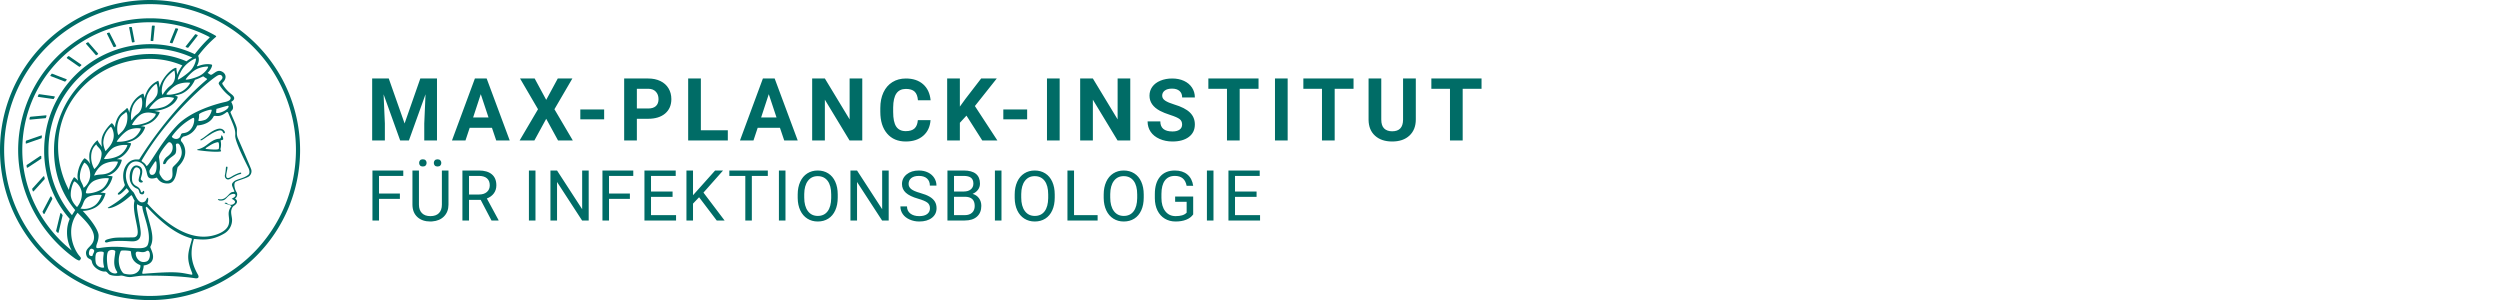 <svg xmlns="http://www.w3.org/2000/svg" viewBox="0 0 2500 300"><defs><style>.minerva-base-style{}</style></defs><g transform="translate(0 0) scale(1.429) translate(0 0)" style="fill: #006c66;"><title>minerva</title><path d="M105,0A105,105,0,1,0,210,105,105.1,105.1,0,0,0,105,0Zm0,207.1A102.1,102.1,0,1,1,207.1,105,102.2,102.2,0,0,1,105,207.1Z"/><path class="minerva-base-style" d="M166.6,97c-1.4-3.1-.5-5.1-.9-7.3s-2.7-7-4.3-10.8c-.7-1.7,3.8-1.3.4-7.6,0-.2,4.7-2,0-5.5a26.4,26.4,0,0,1-6-6.7,1,1,0,0,1,0-1.3c2.7-2.4,2.8-5.8-.1-7.5s-4.5,0-6.7,1.4c-.7.5-1.1.8-1.9.5L145.3,51c2.7-2.6,3.3-5.2,3.1-5.6s-4.6-1.3-10.2,1l-.4-.3c2.3-3.9,1-6.7.9-6.9h-.1A81,81,0,0,1,151,25.9h.1c.2-.3.3-.6-.2-.9l-1-.6A92.4,92.4,0,0,0,12.7,105c0,29.5,15,57.9,39.4,75.6a13.5,13.5,0,0,0,2.8,1.6A1.1,1.1,0,0,0,56,182l.3-.5a1,1,0,0,0,.3-.8c0-.7-.9-1.3-2.1-3a27.7,27.7,0,0,1-4.7-15.1,22.1,22.1,0,0,1,4.5-13.7c3.7,3.9,11.7,10.9,11.5,17.4s-6.9,6.8-5.4,12.2c.9,3.4,3.4,2,3.9,4.6.7,4.4,6.7,7.3,9.3,6.9.7-.1,1.2.4,2.4,1.7s6.2,1.6,8.2,1.2,4.1,1.4,8,.9,6.1-.9,8.2-.9,22.5-.3,36,1.8c2.4.4,3.1-.7,2.1-2.5-4.9-8.6-5.6-15.8-2.8-25,5,.4,12.2,1.7,21.6-4a11,11,0,0,0,5.1-9.5c-.1-2.1-1-4.7-.5-6.7s1.3-2.7,2.1-3.2c3.6-2.6,1-4.6.4-4.8a3.4,3.4,0,0,0,1.1-4.6c-.7-.7-2.7-6.2-.4-7.3s5.3-1.8,8.1-3.1a4.5,4.5,0,0,0,2.4-6C174.2,114.4,166.8,97.4,166.6,97ZM64.7,179.1c-.7.2-2.9.3-2.4-2.7s2.3-2.6,3.3-1.6S64.9,177.6,64.7,179.1Zm87-125.9c1.2-.8,2.5-1.1,3.3-.4,2.6,2.6-2.9,4.1-1.8,6.1a30.7,30.7,0,0,0,7.5,8.4c1.2,1,1.4,3.1-3.3,4.1s-23.6,5.9-33.6,16.5c-12.5,13.2-20.4,30.3-21.5,28s-3.6-2.8-3.2-3.5C117,81.6,145.1,57.3,151.7,53.2Zm8.2,21.7c-1,2.9-9.1,5.5-8.7,3.5s0-2.2.6-2.3,3.5-1.1,7.5-2.1C159.7,73.9,160.2,74.1,159.9,74.9Zm-20.6,5.3c-.2-1.2,8.5-4.1,8.8-3.3s-1.8,6-4.7,7-4.7.9-4.6.4A11,11,0,0,0,139.3,80.2ZM119,125.8c-4,2.5-6.2-2.2-6.8-3.1a3.7,3.7,0,0,1-.5-3.1c.3-1.4.5-3.3-.4-9.3-.4-2.7,5-9.2,6.3-10.4s3.1.6,3.2,2.6c.3,3.6-1.8,5.6-3.9,7.2s-3.1,4.4-2.6,5.1a1.5,1.5,0,0,0,1.9-.9c1.5-3.3,6-4.9,6.7-6.7s.3-4.4.2-5.6.9-1.2,1.6-1.1,1.4,1.4,1.8,2.7c2.9,7.5-4.3,12-5.5,13.8S122.1,123.9,119,125.8Zm6.1-29.1c-2.2,1.5-5.3-.5-4.7-1.4a43.7,43.7,0,0,1,11.5-11c3.4-2.1,3.8-2.3,4-1.1a10.6,10.6,0,0,1-2.6,7.5c-2.3,2.5-4.6,2.3-5.8,2.6S126.7,95.6,125.1,96.7Zm-19.3,25.6c-1-.2-1.4-2.1-1.2-2.9s3.1-5.2,4-6.4a.5.5,0,0,1,.8.3C110,117.4,109.4,123.1,105.8,122.3ZM138,48.2a17.7,17.7,0,0,1,7.5-1.6c.8.1-1.9,4.8-6.6,6.8s-8.5,2.5-8.9,2.3S134.1,49.9,138,48.2ZM54.7,126.5c-1.5-1.7-2.8-2.6-2.9-2.5a22.4,22.4,0,0,0-3.6,8.9A65.4,65.4,0,0,1,40.7,105C39.3,69.6,69,41.1,105.2,41.2a56.8,56.8,0,0,1,22.4,4.6,31.3,31.3,0,0,0-3.7,6.6c0-1.9-.5-3.4-.4-4.6s-5.1.9-9.7,8.3a19.9,19.9,0,0,0-2.2,5.3c-.1-2.8-.7-4.9-.9-4.9a16.1,16.1,0,0,0-8.5,8.8,22.4,22.4,0,0,0-1.1,3.4c-.2-1.9-.7-3.2-.9-3.2s-5.9,2.3-8.6,8.9A15.4,15.4,0,0,0,90.5,79c-.5-2.3-1.4-3.7-1.7-3.4-1.9,2.4-5.7,3.5-7.6,9.6a13.2,13.2,0,0,0-.7,4.2c-.8-2-2-3.2-2.3-3.2s-6.1,5.5-7,10.9a15.8,15.8,0,0,0,.2,5.8c-1.1-1.8-2.5-3-3.1-4.8-.9.5-5.7,5-5.8,10.7a19.7,19.7,0,0,0,.7,6.1c-1.6-2.9-3.8-4.2-4.1-4.1s-4,4.1-4.8,11.1A11.8,11.8,0,0,0,54.7,126.5Zm74.1-79.7c2.8-3.4,7.6-6.1,8.2-5.8s-.8,5.6-3.9,8.6-8.1,6.2-8.6,6.1S126.2,49.8,128.8,46.8Zm-9.3,13a21,21,0,0,0-5.6,6.4c-.5.9-1.9-5,1.7-10.6,2.2-3.5,6.6-6.6,6.5-6.2S124.2,56,119.5,59.8Zm-10.1,7.5c-3.4,5.1-3.6,3.3-7.3,8.3-.2.2-.2-6.5,1.1-9.4,2.1-4.7,5.7-7.4,6.2-7.5S111.3,64.5,109.4,67.3ZM98.3,77.4c-1.7,3-3.3,2.3-6.2,6.7-.3.4-1.1-3.6.7-9.1a12.6,12.6,0,0,1,5.9-6.9C99.3,68,100.4,73.8,98.3,77.4ZM88,88.1c-1.8,3.9-2.9,4-5,6.4-.3.4-1.8-3.7-.4-8.8s4-5.6,5.3-7S89.9,84,88,88.1Zm-8.4,6.6a10.3,10.3,0,0,1-.4,3c-1.3,4.3-3.9,6.2-5.3,8.1a15.7,15.7,0,0,1-1.6-5.8,15.2,15.2,0,0,1,5.2-11.2C78.3,88.8,79.6,92,79.6,94.7Zm-8.5,12.8A14.9,14.9,0,0,1,66,118.3a17.7,17.7,0,0,1-2.2-7.6c-.2-6.3,2.4-8.5,3.6-9.7C67.9,102.8,71.1,104.2,71.1,107.5ZM59,113.8c1.8.9,3.9,3.4,4.1,8.2s-3.2,8.7-4.6,9.4c-.9-3.7-2.6-4.4-2.6-8A18,18,0,0,1,59,113.8Zm7.3,12.5c4.6-2,9.6-1.7,9.8-1.5s-1.5,5.9-5.9,8.2-9.5,2.7-10,2.1S61.7,128.3,66.3,126.3Zm-.4-3.4c.3-1.5,3-6.5,7.1-8.3h0a18.4,18.4,0,0,1,9.4-1.5c.5.2-1.7,5.6-5.8,7.6S70.1,121.6,65.9,122.9Zm6.9-11.8c.2-.4,3.5-6.4,7.4-8.2a17.5,17.5,0,0,1,8.9-1.4c.3.1-1.8,5.4-6.2,7.6S72.6,111.6,72.8,111.1Zm8.9-11.9c-.3-.2,4.4-6.4,8.4-8.3a15.6,15.6,0,0,1,8.4-1c.3.3-1.9,5.5-6.5,7.5A24.2,24.2,0,0,1,81.7,99.2ZM92.4,87.4c-.2-.2,3.4-6.3,7.4-7.9s7.7-.1,8.9,0-1.3,4.5-6.6,6.4S93.1,87.7,92.4,87.4Zm12-11.4c.1-.3,4.1-5.9,8.1-7.3a16.4,16.4,0,0,1,9.2-.2c.5.2-2.8,5-7.7,6.5S104.3,76.3,104.4,76Zm12.1-9.9c-.5-.3,4.3-5.7,8.2-7.2a18,18,0,0,1,8.3-1c.3.2-2.5,4.9-7.1,6.7S117.1,66.5,116.5,66.1ZM50.2,175.3C28.6,158.1,15.6,132.1,15.6,105A89.3,89.3,0,0,1,146.4,25.8a.4.4,0,0,1,.1.7,97.3,97.3,0,0,0-10.2,11.4,73.1,73.1,0,0,0-31.3-7A74.3,74.3,0,0,0,30.9,105a72.1,72.1,0,0,0,17.9,48.2,23.1,23.1,0,0,0-1.9,9.4A25.6,25.6,0,0,0,50.2,175.3Zm.2-24.8h-.1A69.2,69.2,0,0,1,33.9,105,71.2,71.2,0,0,1,105,33.9a70.1,70.1,0,0,1,29.6,6.4,22.6,22.6,0,0,0-4.1,2.6A63.1,63.1,0,0,0,105,37.8,67.3,67.3,0,0,0,37.8,105c0,16.1,5,30.2,14.8,42C52.1,147.9,51.3,149.1,50.4,150.5Zm3.5-5.6c-1.3-1.2-4.1-4.3-4.4-8.3V136c0-4.3,1.9-8.6,2.4-9s5.3,3.3,5.4,8.7A14.4,14.4,0,0,1,53.9,144.9Zm8-7.2c3.9-1.8,9.6-1.4,9.3-1.1s-1.8,5.8-6.2,8a12.1,12.1,0,0,1-8.7,1.3C58.6,143.3,58.1,139.5,61.9,137.7Zm5.2,46.5c-.6-2.7-.4-6.3.5-7.3s4.9-1.2,5-.1-1.1,5.4.3,10.2C72.6,187.7,68.3,187.4,67.1,184.2Zm.3-11.1c-.3-2,1.6-3.9,1.6-8.2s-6.6-12.6-11.1-17.3a19.5,19.5,0,0,0,7.9-1.9c6.6-3.1,7.9-10.1,8.1-10.4a11,11,0,0,0-3.8-.4l.8-.4c6.4-3.5,8.1-11,7.8-11.1a17,17,0,0,0-4-.3l2-.7c6.8-2.7,8.7-10.3,8.5-10.6a16.1,16.1,0,0,0-3.5-.4l1.9-.8c6.2-3.1,8.4-10.1,8.1-10.3a10.5,10.5,0,0,0-3.3-.4,23.7,23.7,0,0,0,4.5-1.5c6.7-2.9,8.9-9.3,8.6-9.6a10.9,10.9,0,0,0-3-.5,34.5,34.5,0,0,0,4.4-1.3c6.6-2.2,9.2-8.5,8.8-8.6l-3.7-.8a24.5,24.5,0,0,0,6.6-1.3c7.1-2.4,9.6-6.7,9.8-8.6a6,6,0,0,0-2.3-.8,29.3,29.3,0,0,0,4.7-1.2c6.6-2.7,9.4-9.3,9.6-9.8a29.3,29.3,0,0,0,3.9-1.6l1.9-.9,1.6,1.1c1,.6,1.4.8.9,1.2C122,75,105,99.5,97.6,111.3c-.2.4-.6.3-1.3.3-7.9-.6-12.4,8.9-8.9,17.8-.4,1.8-4.2,5.3-4.5,5.5s-1,1.4.3,1.3,4.2-3.2,5.4-4.5c.4.6,2.2,2,1.3,2.8A63.6,63.6,0,0,1,76,145c-2.6,1.2,4.2,2.1,15.7-8.3.7-.6,1.5,2.4,2.5,3.7-2,6.5,2.9,19.1,2.1,23a2.8,2.8,0,0,1-2.8,2.7c-11.4.3-12.5-.3-18.3,1.4-2.7.8-2,2.6-.1,2.1s4.6-1.5,16.9-.7c3.1.1,6.5-.6,6.5-5.7s-3.6-18.4-2.4-20.3a6.9,6.9,0,0,0,3.5,1.4c-.2,4.5,7,19,3.8,27-1.2,3-6.4,2.7-15.4,1.8C72.7,171.6,67.7,174.9,67.4,173.1Zm35.1,9.9c-5.9,2-8.3-4.9-7.3-6.4s4.4,1,7.3-.9S106,181.8,102.5,183Zm-27,4.3c-.8-3.7-1.1-10,.4-11.5s4.9-.9,4.8.2c-.3,4.3-2.1,9.2,1.2,14.1C83.2,192,76.7,192.3,75.5,187.3Zm11.4,4.2c-1.6-.4-6-7.4-2.4-15.8.3-.8,5.8-.3,6.8,0s-.8,6.8,6.8,9.8C98.8,185.8,98,194.3,86.9,191.5Zm47.2-23.3c-2.5,8.8-3.8,12.3,0,21.9.5,1.3.9,2.3-.2,2.1-7.7-1.4-9.4-2.6-33.7-.6-1.7.2.6-3.4.3-5.8,2.2-.3,5.8-1.3,6.5-4.9s-2.1-7.6-1.8-8.2c3.5-6.7-.2-14.1-3.1-26.6-.3-1.2.4-1.7.9-1.1,15.6,16.9,25.5,20.2,30.9,21.8C134.4,167,134.3,167.6,134.1,168.2ZM174,122.1c-3.3,2.9-8.3,3.1-10.3,4.9s-1.5,2.5-.4,5.2,1.1,1.7-1.1,2.3-4.1,5.8-8.8,4.9c-1.8-.3-.5.8.2.9,2.6.3,3.7-.5,4.6-1.4s2.2-2.4,3.6-2.9,2.9-.5,3,.6-1.9,2.1-2.7,2.5c1,.5,3.9,1.9,1.4,3.6s-4.6-.5-4.9-.7-1.7-.2-1.3.3,5.2,1.3,4.5,2.2c-3.5,4.7-.6,7.5-1.7,12.3s-7.7,7.5-12.8,8.4c-17.4,3.1-34.3-11.6-44.2-22.8.9-2.1.8-4.8-.1-3.8s-.7,2.4-2.8,2.9c-3.9,1-5.7-5.9-6.9-7.1-4.8-4.7-6.7-11.4-3.9-17.3s9-4.7,11.4-1.1,1.7,7,3.4,8.3,4.8.2,5.4,0,1.7,4.3,8,4.1,5.9-10.7,6.9-11.6c8.6-8.4,4.2-15.9,2.6-17.6s1-3.6,1.5-3.7a13,13,0,0,0,9.4-7.7s8.4-.2,11.4-6.2c.8-1.6,3.3,1.5,8.9-2.9a.8.8,0,0,1,1.4.3c3.7,8.9,5.2,11.3,4.9,15.8s8.7,21.5,9.4,23.1S174.8,121.3,174,122.1Z"/><path class="minerva-base-style" d="M153.8,90c-4.9.2-10.6,6.2-12.4,7s-1.3,1.5-.2,1.1,5.9-4.7,10.7-6.4,3.6,1.8,5,1.6S156.6,89.9,153.8,90Z"/><path class="minerva-base-style" d="M154.9,94.8c-.4.1.4,2.2-1.7,2.3-4.6.3-8.3,4.7-11.1,6a12.9,12.9,0,0,1-3.8,1.4.3.3,0,0,0,.1.6c11.7,1.6,16.2,1.1,16.3.7s-.6-1.2-.4-1.7a11.3,11.3,0,0,0,.1-5.5c-.2-.8,1.8-.3,1.8-1.3S155.6,94.7,154.9,94.8Zm-1.8,9.3c-.2.9-5.5.5-8.3.2-.7,0-1.8-.1.3-1.4s4.1-2.8,7.2-3.4a.8.8,0,0,1,.8.6A10.6,10.6,0,0,1,153.1,104.1Z"/><path class="minerva-base-style" d="M168.4,120.8c-.9,0-4.5,1.6-5.9,2.5s-4.4,2.7-4.2-.8c.1-1.3.9-4.4.9-5.3s-1-.7-1.1,0a36.9,36.9,0,0,1-.7,5.3c-.4,1.8,1.2,4,3.6,2.7s4.8-2.9,7.3-3.4C168.9,121.7,169,120.8,168.4,120.8Z"/><path class="minerva-base-style" d="M100.5,133.6c-.7-.3-.5,1.2-1.4,1s-.2-1.3-1.8-3-2.8-1.2-4.3-3.6-.3-12,3.1-10.8,1.6,5,1,8,2.5,2.8,2.8,2.1-1.1-.9-1.4-1.9,3.5-7.6-1.8-9.4c-3.8-1.3-6.4,3.6-5.9,8.9a8,8,0,0,0,5.1,7.1c2.3.8.6,4,3.7,4C101,136,101.3,133.9,100.5,133.6Z"/><path class="minerva-base-style" d="M131.3,33.4c.2.1.3,0,.5-.1l6.5-8.3a.5.5,0,0,0-.2-.6L137,24a.4.4,0,0,0-.5.1L130,32.4c-.2.2-.1.5.2.6Z"/><path class="minerva-base-style" d="M119.2,30l1.1.3a.5.5,0,0,0,.5-.3l3.8-9.4a.4.4,0,0,0-.3-.6l-1.2-.2h-.3l-3.9,9.6A.4.4,0,0,0,119.2,30Z"/><path class="minerva-base-style" d="M105.8,28.7h1.1c.2.1.4-.1.4-.3l1-10a.5.5,0,0,0-.4-.5h-1.1c-.3,0-.4.2-.5.4l-.9,10A.4.4,0,0,0,105.8,28.7Z"/><path class="minerva-base-style" d="M92.8,29.7l1.1-.2c.2,0,.4-.2.3-.4l-1.9-9.9c0-.2-.2-.4-.4-.3H90.7c-.2.1-.4.3-.3.5l1.9,9.9C92.3,29.6,92.5,29.7,92.8,29.7Z"/><path class="minerva-base-style" d="M79.4,32.8l.5.2,1.1-.4a.4.4,0,0,0,.3-.6l-4.6-9a.4.4,0,0,0-.5-.2l-1,.3a.4.4,0,0,0-.3.6Z"/><path class="minerva-base-style" d="M67,38.5c.1.2.3.2.5.1l1-.6a.4.4,0,0,0,.1-.6l-6.7-7.7c-.2-.2-.4-.2-.5-.1l-1,.6c-.3.1-.3.4-.1.6Z"/><path class="minerva-base-style" d="M55.4,46.7c.2.1.4.1.5-.1l.9-.7a.5.5,0,0,0,0-.7l-8.5-5.9h-.5l-.9.8a.5.5,0,0,0,0,.7Z"/><path class="minerva-base-style" d="M45.4,57.1a.4.4,0,0,0,.4-.2l.8-.9c.2-.2.1-.5-.2-.6l-9.8-3.8c-.2-.1-.4-.1-.5.1l-.7.9a.4.4,0,0,0,.2.7Z"/><path class="minerva-base-style" d="M26.8,67.8l10.5,1.5c.2,0,.4-.1.4-.3l.6-1a.4.4,0,0,0-.3-.6L27.5,65.9l-.5.2a5.4,5.4,0,0,1-.5,1.1A.4.4,0,0,0,26.8,67.8Z"/><path class="minerva-base-style" d="M21.1,83.7l10.7-1a.3.3,0,0,0,.3-.3,7.6,7.6,0,0,0,.4-1.1.4.4,0,0,0-.4-.6l-10.8,1-.4.3-.3,1.2C20.6,83.5,20.8,83.8,21.1,83.7Z"/><path class="minerva-base-style" d="M29.2,96.5c0-.4.1-.9.1-1.3s-.2-.5-.5-.4L18.4,98.4c-.2.1-.3.2-.3.4s-.1.8-.1,1.2a.4.4,0,0,0,.6.4l10.3-3.6A.3.3,0,0,0,29.2,96.5Z"/><path class="minerva-base-style" d="M28.9,110.8v-1.3a.5.5,0,0,0-.7-.4l-9.4,6.3c-.2,0-.2.2-.2.4s.1.8.1,1.2a.5.5,0,0,0,.7.3l9.4-6.2C28.9,111,29,110.9,28.9,110.8Z"/><path class="minerva-base-style" d="M31.3,125l-.3-1.3a.4.4,0,0,0-.7-.2L22.6,132c-.1.1-.2.3-.1.4s.3.8.4,1.2a.4.4,0,0,0,.7.2l7.6-8.4C31.3,125.3,31.3,125.2,31.3,125Z"/><path class="minerva-base-style" d="M35.2,137.7,29.8,148c-.1.1,0,.3,0,.4l.7,1.2a.4.4,0,0,0,.7-.1l5.4-10.2c0-.1.1-.2,0-.4l-.6-1.2A.5.5,0,0,0,35.2,137.7Z"/><path class="minerva-base-style" d="M42.9,149.3c-.2-.3-.7-.2-.7.1l-2.9,12c-.1.2,0,.3,0,.4l1,1a.4.4,0,0,0,.7-.1l2.8-11.9c.1-.1,0-.2,0-.3Z"/></g><g transform="translate(366.666 41.435)"><g transform="translate(0 99.06)" style="fill: #006c66;"><path d="M5.500-62L22.094-62L37.922-17.029L53.656-62L70.328-62L70.328 0L57.594 0L57.594-16.951L58.859-46.213L42.234 0L33.516 0L16.922-46.166L18.203-16.951L18.203 0L5.500 0L5.500-62ZM129.563 0L125.281-12.719L103.031-12.719L98.797 0L85.297 0L108.234-62L120-62L143.063 0L129.563 0ZM114.109-46.339L106.453-23L121.859-23L114.109-46.339ZM168-62L179.547-40.631L191.109-62L205.703-62L187.766-31.259L206.172 0L191.391 0L179.547-21.715L167.703 0L152.938 0L171.344-31.259L153.391-62L168-62ZM237.484-31L237.484-21.141L213.656-21.141L213.656-31L237.484-31ZM281.328-21.703L270.203-21.703L270.203 0L257.500 0L257.500-62L281.531-62Q288.484-62 293.750-59.436Q299.016-56.872 301.852-52.155Q304.688-47.437 304.688-41.410L304.688-41.410Q304.688-32.259 298.484-26.981Q292.281-21.703 281.328-21.703L281.328-21.703ZM270.203-51.719L270.203-32L281.531-32Q286.578-32 289.219-34.415Q291.859-36.830 291.859-41.325L291.859-41.325Q291.859-45.932 289.195-48.786Q286.531-51.639 281.828-51.719L281.828-51.719L270.203-51.719ZM334.203-62L334.203-10.203L361.156-10.203L361.156 0L321.500 0L321.500-62L334.203-62ZM417.563 0L413.281-12.719L391.031-12.719L386.797 0L373.297 0L396.234-62L408-62L431.063 0L417.563 0ZM402.109-46.339L394.453-23L409.859-23L402.109-46.339ZM495.609-62L495.609 0L482.906 0L458.203-40.804L458.203 0L445.500 0L445.500-62L458.203-62L482.953-21.117L482.953-62L495.609-62ZM551.172-20.375L563.875-20.375Q563.156-10.422 556.531-4.711Q549.906 1 539.078 1L539.078 1Q527.219 1 520.430-6.937Q513.641-14.874 513.641-28.728L513.641-28.728L513.641-32.475Q513.641-41.321 516.773-48.054Q519.906-54.786 525.727-58.393Q531.547-62 539.234-62L539.234-62Q549.906-62 556.422-56.281Q562.938-50.563 563.953-40.234L563.953-40.234L551.266-40.234Q550.797-46.203 547.938-48.891Q545.078-51.578 539.234-51.578L539.234-51.578Q532.891-51.578 529.742-47.065Q526.594-42.551 526.500-33.059L526.500-33.059L526.500-28.437Q526.500-18.526 529.531-13.943Q532.563-9.359 539.078-9.359L539.078-9.359Q544.953-9.359 547.852-12.047Q550.750-14.734 551.172-20.375L551.172-20.375ZM615.625 0L599.797-24.875L593.203-17.721L593.203 0L580.500 0L580.500-62L593.203-62L593.203-33.901L598.781-41.606L614.484-62L630.094-62L608.219-34.451L630.734 0L615.625 0ZM660.484-31L660.484-21.141L636.656-21.141L636.656-31L660.484-31ZM693-62L693 0L680.313 0L680.313-62L693-62ZM763.609-62L763.609 0L750.906 0L726.203-40.804L726.203 0L713.500 0L713.500-62L726.203-62L750.953-21.117L750.953-62L763.609-62ZM815.453-15.963L815.453-15.963Q815.453-19.529 812.914-21.436Q810.375-23.344 803.773-25.468Q797.172-27.593 793.313-29.660L793.313-29.660Q782.828-35.289 782.828-44.851L782.828-44.851Q782.828-49.826 785.641-53.721Q788.453-57.615 793.719-59.808Q798.984-62 805.547-62L805.547-62Q812.156-62 817.313-59.613Q822.469-57.227 825.328-52.897Q828.188-48.567 828.188-43.047L828.188-43.047L815.500-43.047Q815.500-47.237 812.828-49.556Q810.156-51.875 805.344-51.875L805.344-51.875Q800.688-51.875 798.102-49.930Q795.516-47.985 795.516-44.820L795.516-44.820Q795.516-41.841 798.547-39.834Q801.578-37.827 807.453-36.052L807.453-36.052Q818.281-32.814 823.234-28.003Q828.188-23.193 828.188-16.032L828.188-16.032Q828.188-8.061 822.141-3.530Q816.094 1 805.844 1L805.844 1Q798.734 1 792.898-1.589Q787.063-4.177 783.992-8.686Q780.922-13.195 780.922-19.119L780.922-19.119L793.656-19.119Q793.656-9.031 805.844-9.031L805.844-9.031Q810.375-9.031 812.914-10.853Q815.453-12.675 815.453-15.963ZM891.875-62L891.875-51.719L873.016-51.719L873.016 0L860.313 0L860.313-51.719L841.688-51.719L841.688-62L891.875-62ZM921-62L921 0L908.313 0L908.313-62L921-62ZM986.875-62L986.875-51.719L968.016-51.719L968.016 0L955.313 0L955.313-51.719L936.688-51.719L936.688-62L986.875-62ZM1036.391-62L1049.141-62L1049.141-21.067Q1049.141-10.869 1042.813-4.934Q1036.484 1 1025.516 1L1025.516 1Q1014.734 1 1008.383-4.761Q1002.031-10.522 1001.906-20.594L1001.906-20.594L1001.906-62L1014.609-62L1014.609-20.918Q1014.609-14.792 1017.508-11.998Q1020.406-9.203 1025.516-9.203L1025.516-9.203Q1036.234-9.203 1036.391-20.571L1036.391-20.571L1036.391-62ZM1114.875-62L1114.875-51.719L1096.016-51.719L1096.016 0L1083.313 0L1083.313-51.719L1064.688-51.719L1064.688-62L1114.875-62Z"/></g><g transform="translate(0 179.07)" style="fill: #006c66;"><path d="M33.219-27L33.219-21.641L12.344-21.641L12.344 0L5.781 0L5.781-50L36.609-50L36.609-44.594L12.344-44.594L12.344-27L33.219-27ZM75.219-50L81.813-50L81.813-15.789Q81.781-8.682 77.391-4.157Q73 0.368 65.469 0.921L65.469 0.921L63.734 1Q55.563 1 50.711-3.462Q45.859-7.924 45.781-15.726L45.781-15.726L45.781-50L52.281-50L52.281-15.888Q52.281-10.432 55.258-7.403Q58.234-4.375 63.734-4.375L63.734-4.375Q69.297-4.375 72.258-7.380Q75.219-10.385 75.219-15.856L75.219-15.856L75.219-50ZM52.453-57.594L52.453-57.594Q52.453-59.141 53.391-60.180Q54.328-61.219 56.180-61.219Q58.031-61.219 58.984-60.180Q59.938-59.141 59.938-57.602Q59.938-56.063 58.984-55.031Q58.031-54 56.180-54Q54.328-54 53.391-55.031Q52.453-56.063 52.453-57.594ZM67.156-57.563L67.156-57.563Q67.156-59.081 68.094-60.134Q69.031-61.188 70.875-61.188Q72.719-61.188 73.680-60.134Q74.641-59.081 74.641-57.555Q74.641-56.029 73.680-55.015Q72.719-54 70.875-54Q69.031-54 68.094-55.015Q67.156-56.029 67.156-57.563ZM124.828 0L114.031-20.625L102.344-20.625L102.344 0L95.750 0L95.750-50L112.219-50Q120.625-50 125.156-46.206Q129.688-42.412 129.688-35.165L129.688-35.165Q129.688-30.551 127.172-27.136Q124.656-23.722 120.188-22.019L120.188-22.019L131.875-0.415L131.875 0L124.828 0ZM102.344-44.594L102.344-26L112.422-26Q117.313-26 120.203-28.496Q123.094-30.991 123.094-35.166L123.094-35.166Q123.094-39.710 120.336-42.137Q117.578-44.563 112.391-44.594L112.391-44.594L102.344-44.594ZM168.813-50L168.813 0L162.250 0L162.250-50L168.813-50ZM222.031-50L222.031 0L215.422 0L190.375-38.524L190.375 0L183.781 0L183.781-50L190.375-50L215.500-11.303L215.500-50L222.031-50ZM263.219-27L263.219-21.641L242.344-21.641L242.344 0L235.781 0L235.781-50L266.609-50L266.609-44.594L242.344-44.594L242.344-27L263.219-27ZM305.906-29L305.906-23.625L284.344-23.625L284.344-5.359L309.391-5.359L309.391 0L277.781 0L277.781-50L309.047-50L309.047-44.594L284.344-44.594L284.344-29L305.906-29ZM350.063 0L332.422-23.250L326.344-16.892L326.344 0L319.781 0L319.781-50L326.344-50L326.344-25.275L348.453-50L356.391-50L336.797-27.912L357.922 0L350.063 0ZM401.156-50L401.156-44.594L385.172-44.594L385.172 0L378.641 0L378.641-44.594L362.672-44.594L362.672-50L401.156-50ZM418.813-50L418.813 0L412.250 0L412.250-50L418.813-50ZM471.063-26.035L471.063-22.903Q471.063-15.610 468.602-10.172Q466.141-4.734 461.625-1.867Q457.109 1 451.094 1L451.094 1Q445.219 1 440.672-1.883Q436.125-4.765 433.617-10.102Q431.109-15.439 431.031-22.451L431.031-22.451L431.031-26.035Q431.031-33.187 433.531-38.680Q436.031-44.172 440.594-47.086Q445.156-50 451.031-50L451.031-50Q457.016-50 461.578-47.117Q466.141-44.235 468.602-38.765Q471.063-33.296 471.063-26.035L471.063-26.035ZM464.531-22.421L464.531-26.096Q464.531-34.924 460.977-39.642Q457.422-44.359 451.031-44.359L451.031-44.359Q444.813-44.359 441.242-39.642Q437.672-34.924 437.563-26.547L437.563-26.547L437.563-22.904Q437.563-14.356 441.172-9.467Q444.781-4.578 451.094-4.578L451.094-4.578Q457.453-4.578 460.938-9.195Q464.422-13.811 464.531-22.421L464.531-22.421ZM522.031-50L522.031 0L515.422 0L490.375-38.524L490.375 0L483.781 0L483.781-50L490.375-50L515.500-11.303L515.500-50L522.031-50ZM551.438-21.812L551.438-21.812Q543-24.227 539.156-27.757Q535.313-31.286 535.313-36.459L535.313-36.459Q535.313-42.334 540.008-46.167Q544.703-50 552.219-50L552.219-50Q557.359-50 561.375-48.016Q565.391-46.031 567.594-42.547Q569.797-39.063 569.797-34.922L569.797-34.922L563.203-34.922Q563.203-39.438 560.328-42.016Q557.453-44.594 552.219-44.594L552.219-44.594Q547.375-44.594 544.656-42.470Q541.938-40.347 541.938-36.567L541.938-36.567Q541.938-33.533 544.516-31.441Q547.094-29.349 553.297-27.614Q559.500-25.880 563.008-23.783Q566.516-21.686 568.203-18.887Q569.891-16.088 569.891-12.300L569.891-12.300Q569.891-6.266 565.180-2.633Q560.469 1 552.563 1L552.563 1Q547.438 1 542.992-0.969Q538.547-2.938 536.141-6.352Q533.734-9.766 533.734-14.109L533.734-14.109L540.328-14.109Q540.328-9.594 543.664-6.984Q547-4.375 552.563-4.375L552.563-4.375Q557.766-4.375 560.531-6.484Q563.297-8.594 563.297-12.236Q563.297-15.879 560.734-17.872Q558.172-19.864 551.438-21.812ZM598.031 0L580.781 0L580.781-50L597.047-50Q605.141-50 609.227-46.680Q613.313-43.359 613.313-36.857L613.313-36.857Q613.313-33.405 611.328-30.751Q609.344-28.096 605.938-26.641L605.938-26.641Q609.969-25.480 612.313-22.269Q614.656-19.059 614.656-14.608L614.656-14.608Q614.656-7.789 610.313-3.894Q605.969 0 598.031 0L598.031 0ZM598.281-23.734L587.344-23.734L587.344-5.359L598.172-5.359Q602.750-5.359 605.398-7.802Q608.047-10.245 608.047-14.507L608.047-14.507Q608.047-23.734 598.281-23.734L598.281-23.734ZM587.344-44.594L587.344-29L597.250-29Q601.563-29 604.141-31.119Q606.719-33.237 606.719-36.874L606.719-36.874Q606.719-40.926 604.328-42.760Q601.938-44.594 597.047-44.594L597.047-44.594L587.344-44.594ZM634.813-50L634.813 0L628.250 0L628.250-50L634.813-50ZM688.063-26.035L688.063-22.903Q688.063-15.610 685.602-10.172Q683.141-4.734 678.625-1.867Q674.109 1 668.094 1L668.094 1Q662.219 1 657.672-1.883Q653.125-4.765 650.617-10.102Q648.109-15.439 648.031-22.451L648.031-22.451L648.031-26.035Q648.031-33.187 650.531-38.680Q653.031-44.172 657.594-47.086Q662.156-50 668.031-50L668.031-50Q674.016-50 678.578-47.117Q683.141-44.235 685.602-38.765Q688.063-33.296 688.063-26.035L688.063-26.035ZM681.531-22.421L681.531-26.096Q681.531-34.924 677.977-39.642Q674.422-44.359 668.031-44.359L668.031-44.359Q661.813-44.359 658.242-39.642Q654.672-34.924 654.563-26.547L654.563-26.547L654.563-22.904Q654.563-14.356 658.172-9.467Q661.781-4.578 668.094-4.578L668.094-4.578Q674.453-4.578 677.938-9.195Q681.422-13.811 681.531-22.421L681.531-22.421ZM707.375-50L707.375-5.359L730.953-5.359L730.953 0L700.781 0L700.781-50L707.375-50ZM777.063-26.035L777.063-22.903Q777.063-15.610 774.602-10.172Q772.141-4.734 767.625-1.867Q763.109 1 757.094 1L757.094 1Q751.219 1 746.672-1.883Q742.125-4.765 739.617-10.102Q737.109-15.439 737.031-22.451L737.031-22.451L737.031-26.035Q737.031-33.187 739.531-38.680Q742.031-44.172 746.594-47.086Q751.156-50 757.031-50L757.031-50Q763.016-50 767.578-47.117Q772.141-44.235 774.602-38.765Q777.063-33.296 777.063-26.035L777.063-26.035ZM770.531-22.421L770.531-26.096Q770.531-34.924 766.977-39.642Q763.422-44.359 757.031-44.359L757.031-44.359Q750.813-44.359 747.242-39.642Q743.672-34.924 743.563-26.547L743.563-26.547L743.563-22.904Q743.563-14.356 747.172-9.467Q750.781-4.578 757.094-4.578L757.094-4.578Q763.453-4.578 766.938-9.195Q770.422-13.811 770.531-22.421L770.531-22.421ZM826.516-24L826.516-6.086Q823.984-2.528 819.461-0.764Q814.938 1 808.922 1L808.922 1Q802.828 1 798.117-1.852Q793.406-4.703 790.820-9.946Q788.234-15.190 788.172-22.108L788.172-22.108L788.172-26.440Q788.172-37.659 793.414-43.830Q798.656-50 808.172-50L808.172-50Q815.953-50 820.703-46.016Q825.453-42.031 826.516-34.719L826.516-34.719L819.953-34.719Q818.109-44.594 808.203-44.594L808.203-44.594Q801.609-44.594 798.203-39.977Q794.797-35.360 794.766-26.610L794.766-26.610L794.766-22.561Q794.766-14.216 798.594-9.295Q802.422-4.375 808.953-4.375L808.953-4.375Q812.641-4.375 815.414-5.169Q818.188-5.964 819.984-7.840L819.984-7.840L819.984-18.672L808.469-18.672L808.469-24L826.516-24ZM846.813-50L846.813 0L840.250 0L840.250-50L846.813-50ZM889.906-29L889.906-23.625L868.344-23.625L868.344-5.359L893.391-5.359L893.391 0L861.781 0L861.781-50L893.047-50L893.047-44.594L868.344-44.594L868.344-29L889.906-29Z"/></g></g></svg>